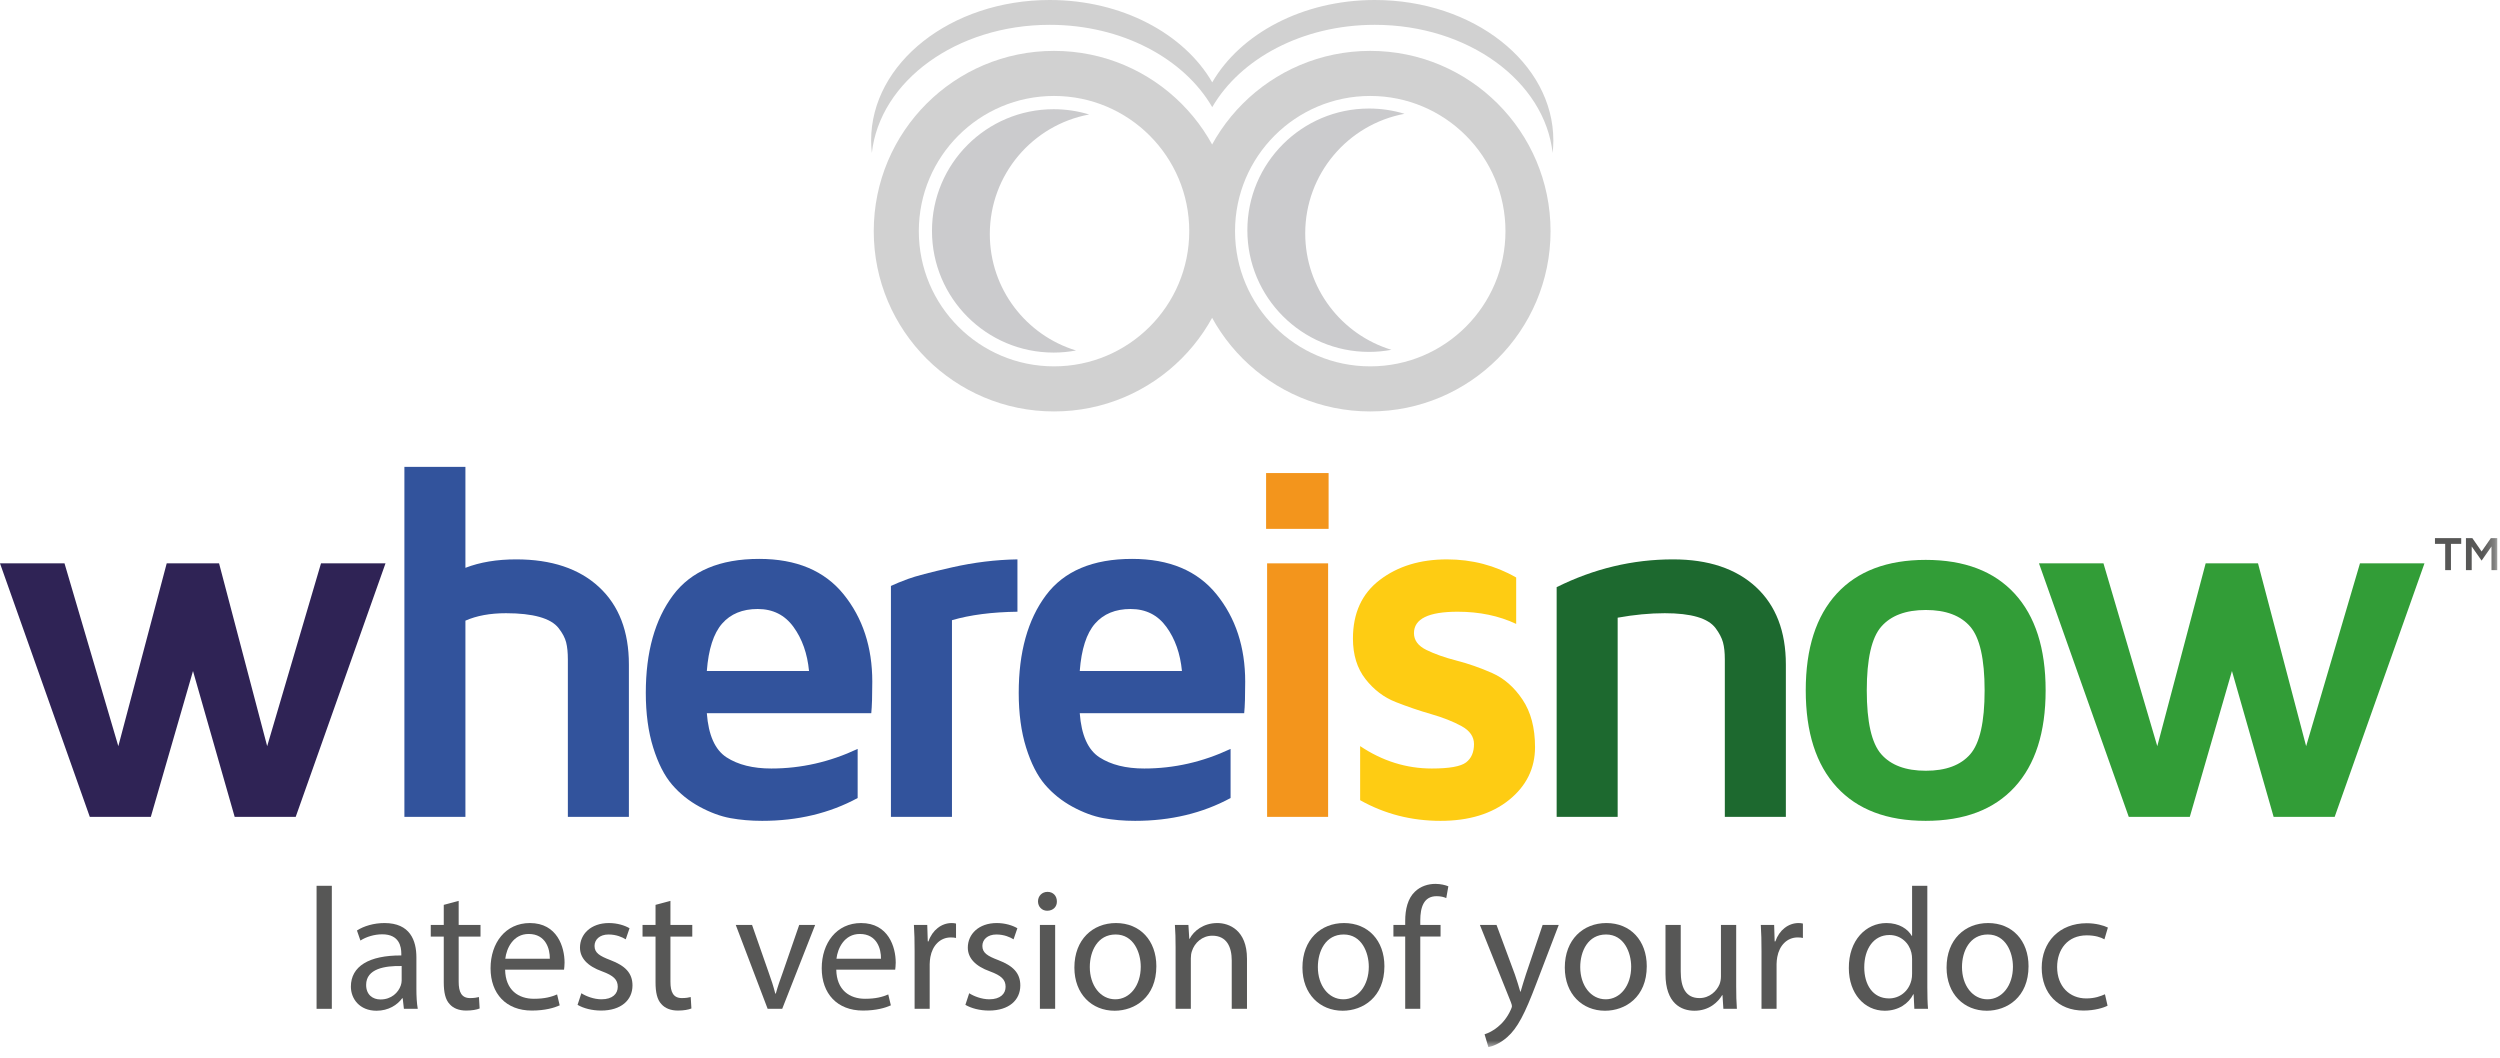 <?xml version="1.0" encoding="UTF-8"?>
<svg width="215px" height="91px" viewBox="0 0 215 91" version="1.1" xmlns="http://www.w3.org/2000/svg" xmlns:xlink="http://www.w3.org/1999/xlink">
    <title>win-logo-colors</title>
    <defs>
        <polygon id="path-1" points="0 90.052 214.764 90.052 214.764 0 0 0"></polygon>
    </defs>
    <g id="Page-1" stroke="none" stroke-width="1" fill="none" fill-rule="evenodd">
        <g id="win-landing" transform="translate(-189, -2502)">
            <g id="footer" transform="translate(0, 2465)">
                <g id="Group-35" transform="translate(189, 37)">
                    <g id="win-logo-colors" transform="translate(0, -0)">
                        <path d="M90.275,2.135 C96.488,2.135 101.834,5.039 104.252,9.215 C106.672,5.039 112.019,2.135 118.232,2.135 C126.257,2.135 132.839,6.979 133.525,13.154 C133.564,12.802 133.588,12.447 133.588,12.087 C133.588,5.411 126.714,0 118.232,0 C112.019,0 106.672,2.905 104.252,7.082 C101.834,2.905 96.488,0 90.275,0 C81.792,0 74.916,5.411 74.916,12.087 C74.916,12.447 74.94,12.802 74.979,13.154 C75.666,6.979 82.249,2.135 90.275,2.135" id="Fill-1" fill="#D1D1D1"></path>
                        <path d="M85.124,20.13 C85.124,15.008 88.806,10.749 93.666,9.845 C92.701,9.551 91.677,9.392 90.615,9.392 C84.835,9.392 80.15,14.077 80.15,19.856 C80.15,25.637 84.835,30.322 90.615,30.322 C91.273,30.322 91.916,30.258 92.539,30.142 C88.248,28.836 85.124,24.847 85.124,20.13" id="Fill-3" fill="#CBCBCD"></path>
                        <path d="M90.645,8.252 C84.222,8.252 79.018,13.458 79.018,19.881 C79.018,26.302 84.222,31.507 90.645,31.507 C97.07,31.507 102.276,26.302 102.276,19.881 C102.276,13.458 97.07,8.252 90.645,8.252 M106.149,19.881 C106.149,28.442 99.211,35.384 90.645,35.384 C82.084,35.384 75.142,28.442 75.142,19.881 C75.142,11.317 82.084,4.376 90.645,4.376 C99.211,4.376 106.149,11.317 106.149,19.881" id="Fill-5" fill="#D1D1D1"></path>
                        <path d="M117.839,8.252 C111.418,8.252 106.213,13.458 106.213,19.881 C106.213,26.302 111.418,31.507 117.839,31.507 C124.265,31.507 129.47,26.302 129.47,19.881 C129.47,13.458 124.265,8.252 117.839,8.252 M133.347,19.881 C133.347,28.442 126.404,35.384 117.839,35.384 C109.278,35.384 102.336,28.442 102.336,19.881 C102.336,11.317 109.278,4.376 117.839,4.376 C126.404,4.376 133.347,11.317 133.347,19.881" id="Fill-7" fill="#D1D1D1"></path>
                        <path d="M112.249,20.071 C112.249,14.95 115.929,10.69 120.789,9.787 C119.823,9.493 118.799,9.334 117.738,9.334 C111.958,9.334 107.273,14.02 107.273,19.8 C107.273,25.579 111.958,30.263 117.738,30.263 C118.395,30.263 119.037,30.2 119.662,30.084 C115.371,28.778 112.249,24.791 112.249,20.071" id="Fill-9" fill="#CBCBCD"></path>
                        <polygon id="Fill-11" fill="#2F2355" points="8.51485149e-05 48.448 5.547 48.448 10.176 64.172 14.337 48.448 18.839 48.448 22.977 64.172 27.607 48.448 33.153 48.448 25.43 70.251 20.182 70.251 16.598 57.708 12.971 70.251 7.723 70.251"></polygon>
                        <path d="M34.778,70.251 L34.778,40.149 L40.026,40.149 L40.026,48.833 C41.274,48.35 42.729,48.106 44.389,48.106 C47.428,48.106 49.804,48.901 51.516,50.486 C53.228,52.072 54.085,54.294 54.085,57.153 L54.085,70.251 L48.836,70.251 L48.836,56.706 C48.836,56.122 48.787,55.635 48.688,55.243 C48.588,54.852 48.372,54.442 48.038,54.016 C47.705,53.589 47.159,53.27 46.4,53.057 C45.641,52.844 44.679,52.736 43.517,52.736 C42.154,52.736 40.99,52.949 40.026,53.376 L40.026,70.251 L34.778,70.251 Z" id="Fill-13" fill="#32539C"></path>
                        <path d="M60.787,57.708 L69.577,57.708 C69.434,56.213 68.989,54.949 68.243,53.92 C67.496,52.889 66.469,52.374 65.161,52.374 C63.852,52.374 62.832,52.795 62.099,53.633 C61.366,54.473 60.929,55.832 60.787,57.708 M55.539,59.584 C55.539,56.086 56.317,53.291 57.875,51.2 C59.432,49.111 61.903,48.065 65.288,48.065 C68.488,48.065 70.91,49.082 72.553,51.115 C74.195,53.15 75.017,55.652 75.017,58.625 C75.017,59.848 74.988,60.75 74.93,61.334 L60.787,61.334 C60.929,63.227 61.495,64.491 62.482,65.131 C63.471,65.771 64.755,66.092 66.334,66.092 C68.894,66.092 71.369,65.529 73.758,64.406 L73.758,68.63 C71.34,69.939 68.602,70.593 65.544,70.593 C64.577,70.593 63.667,70.514 62.814,70.359 C61.96,70.203 61.077,69.874 60.161,69.378 C59.245,68.879 58.457,68.247 57.798,67.479 C57.139,66.711 56.597,65.646 56.174,64.289 C55.75,62.93 55.539,61.364 55.539,59.584" id="Fill-15" fill="#32539C"></path>
                        <path d="M76.62,70.251 L76.62,50.391 C76.975,50.22 77.466,50.02 78.092,49.788 C78.717,49.554 79.976,49.224 81.869,48.794 C83.76,48.365 85.637,48.135 87.5,48.106 L87.5,52.608 C85.31,52.638 83.432,52.879 81.869,53.337 L81.869,70.251 L76.62,70.251 Z" id="Fill-17" fill="#32539C"></path>
                        <path d="M92.858,57.708 L101.648,57.708 C101.505,56.213 101.061,54.949 100.314,53.92 C99.568,52.889 98.54,52.374 97.232,52.374 C95.923,52.374 94.903,52.795 94.17,53.633 C93.437,54.473 93.001,55.832 92.858,57.708 M87.61,59.584 C87.61,56.086 88.388,53.291 89.947,51.2 C91.504,49.111 93.975,48.065 97.359,48.065 C100.56,48.065 102.981,49.082 104.624,51.115 C106.268,53.15 107.087,55.652 107.087,58.625 C107.087,59.848 107.061,60.75 107,61.334 L92.858,61.334 C93.001,63.227 93.566,64.491 94.554,65.131 C95.543,65.771 96.826,66.092 98.405,66.092 C100.965,66.092 103.44,65.529 105.83,64.406 L105.83,68.63 C103.412,69.939 100.674,70.593 97.615,70.593 C96.648,70.593 95.738,70.514 94.885,70.359 C94.032,70.203 93.148,69.874 92.232,69.378 C91.317,68.879 90.529,68.247 89.869,67.479 C89.211,66.711 88.669,65.646 88.245,64.289 C87.821,62.93 87.61,61.364 87.61,59.584" id="Fill-19" fill="#32539C"></path>
                        <mask id="mask-2" fill="white">
                            <use xlink:href="#path-1"></use>
                        </mask>
                        <g id="Clip-22"></g>
                        <path d="M108.971,70.251 L114.218,70.251 L114.218,48.448 L108.971,48.448 L108.971,70.251 Z M108.884,45.483 L114.26,45.483 L114.26,40.683 L108.884,40.683 L108.884,45.483 Z" id="Fill-21" fill="#F3951C" mask="url(#mask-2)"></path>
                        <path d="M116.353,54.92 C116.353,52.727 117.124,51.043 118.669,49.87 C120.211,48.695 122.134,48.107 124.438,48.107 C126.599,48.107 128.585,48.627 130.391,49.665 L130.391,53.657 C128.911,52.959 127.234,52.608 125.356,52.608 C122.853,52.608 121.601,53.221 121.601,54.45 C121.601,55.064 121.957,55.545 122.668,55.894 C123.38,56.243 124.246,56.551 125.271,56.813 C126.295,57.077 127.315,57.436 128.332,57.885 C129.35,58.335 130.216,59.093 130.935,60.163 C131.652,61.233 132.013,62.596 132.013,64.252 C132.013,66.075 131.269,67.589 129.784,68.791 C128.296,69.993 126.33,70.593 123.883,70.593 C121.381,70.593 119.076,70.001 116.972,68.817 L116.972,64.165 C118.891,65.45 120.947,66.092 123.138,66.092 C124.644,66.092 125.626,65.916 126.082,65.567 C126.537,65.218 126.764,64.693 126.764,63.994 C126.764,63.353 126.405,62.836 125.686,62.443 C124.969,62.051 124.101,61.707 123.083,61.415 C122.068,61.122 121.051,60.777 120.033,60.376 C119.016,59.978 118.15,59.318 117.43,58.398 C116.713,57.478 116.353,56.319 116.353,54.92" id="Fill-23" fill="#FECC13" mask="url(#mask-2)"></path>
                        <path d="M133.872,70.251 L133.872,50.496 C137.071,48.905 140.406,48.106 143.877,48.106 C146.919,48.106 149.297,48.901 151.014,50.486 C152.727,52.072 153.584,54.294 153.584,57.153 L153.584,70.251 L148.335,70.251 L148.335,56.706 C148.335,56.122 148.283,55.635 148.177,55.243 C148.069,54.852 147.856,54.442 147.537,54.016 C147.216,53.589 146.693,53.27 145.968,53.057 C145.242,52.844 144.312,52.736 143.173,52.736 C141.893,52.736 140.542,52.865 139.119,53.121 L139.119,70.251 L133.872,70.251 Z" id="Fill-24" fill="#1D692F" mask="url(#mask-2)"></path>
                        <path d="M161.791,53.889 C160.958,54.841 160.543,56.673 160.543,59.382 C160.543,62.092 160.958,63.92 161.791,64.865 C162.623,65.811 163.899,66.284 165.62,66.284 C167.342,66.284 168.614,65.811 169.439,64.865 C170.263,63.92 170.677,62.092 170.677,59.382 C170.677,56.673 170.263,54.841 169.439,53.889 C168.614,52.937 167.342,52.459 165.62,52.459 C163.899,52.459 162.623,52.937 161.791,53.889 M157.961,67.692 C156.183,65.758 155.294,62.985 155.294,59.37 C155.294,55.76 156.183,52.986 157.961,51.051 C159.739,49.118 162.289,48.15 165.609,48.15 C168.931,48.15 171.479,49.118 173.257,51.051 C175.035,52.986 175.924,55.76 175.924,59.37 C175.924,62.985 175.035,65.758 173.257,67.692 C171.479,69.627 168.931,70.593 165.609,70.593 C162.289,70.593 159.739,69.627 157.961,67.692" id="Fill-25" fill="#329D37" mask="url(#mask-2)"></path>
                        <polygon id="Fill-26" fill="#329D37" mask="url(#mask-2)" points="175.352 48.448 180.897 48.448 185.527 64.172 189.687 48.448 194.189 48.448 198.328 64.172 202.958 48.448 208.505 48.448 200.781 70.251 195.532 70.251 191.948 57.708 188.323 70.251 183.074 70.251"></polygon>
                        <polygon id="Fill-27" fill="#575756" mask="url(#mask-2)" points="27.225 86.759 28.537 86.759 28.537 76.178 27.225 76.178"></polygon>
                        <path d="M34.543,83.078 C33.112,83.048 31.488,83.301 31.488,84.702 C31.488,85.552 32.054,85.954 32.725,85.954 C33.663,85.954 34.259,85.358 34.468,84.747 C34.513,84.613 34.543,84.464 34.543,84.329 L34.543,83.078 Z M34.736,86.759 L34.632,85.85 L34.587,85.85 C34.185,86.416 33.41,86.923 32.382,86.923 C30.921,86.923 30.176,85.894 30.176,84.851 C30.176,83.108 31.726,82.154 34.513,82.169 L34.513,82.02 C34.513,81.424 34.349,80.351 32.874,80.351 C32.203,80.351 31.502,80.559 30.996,80.887 L30.698,80.023 C31.294,79.636 32.158,79.382 33.067,79.382 C35.273,79.382 35.81,80.887 35.81,82.333 L35.81,85.03 C35.81,85.656 35.839,86.267 35.928,86.759 L34.736,86.759 Z" id="Fill-28" fill="#575756" mask="url(#mask-2)"></path>
                        <path d="M39.446,77.475 L39.446,79.546 L41.324,79.546 L41.324,80.545 L39.446,80.545 L39.446,84.434 C39.446,85.328 39.699,85.835 40.429,85.835 C40.772,85.835 41.025,85.79 41.189,85.746 L41.249,86.729 C40.996,86.833 40.593,86.908 40.087,86.908 C39.476,86.908 38.984,86.714 38.671,86.356 C38.299,85.969 38.164,85.328 38.164,84.479 L38.164,80.545 L37.046,80.545 L37.046,79.546 L38.164,79.546 L38.164,77.818 L39.446,77.475 Z" id="Fill-29" fill="#575756" mask="url(#mask-2)"></path>
                        <path d="M47.285,82.452 C47.3,81.618 46.942,80.321 45.467,80.321 C44.14,80.321 43.559,81.543 43.455,82.452 L47.285,82.452 Z M43.44,83.391 C43.47,85.164 44.602,85.895 45.914,85.895 C46.853,85.895 47.419,85.731 47.911,85.522 L48.134,86.461 C47.672,86.669 46.883,86.908 45.735,86.908 C43.515,86.908 42.188,85.448 42.188,83.272 C42.188,81.096 43.47,79.382 45.571,79.382 C47.926,79.382 48.552,81.454 48.552,82.78 C48.552,83.048 48.522,83.257 48.507,83.391 L43.44,83.391 Z" id="Fill-30" fill="#575756" mask="url(#mask-2)"></path>
                        <path d="M49.998,85.418 C50.385,85.671 51.07,85.94 51.727,85.94 C52.68,85.94 53.127,85.462 53.127,84.866 C53.127,84.24 52.755,83.898 51.786,83.54 C50.489,83.078 49.878,82.363 49.878,81.498 C49.878,80.336 50.817,79.382 52.367,79.382 C53.097,79.382 53.738,79.591 54.14,79.829 L53.813,80.783 C53.53,80.604 53.008,80.366 52.337,80.366 C51.562,80.366 51.13,80.813 51.13,81.349 C51.13,81.945 51.562,82.214 52.501,82.571 C53.753,83.048 54.394,83.674 54.394,84.747 C54.394,86.014 53.41,86.908 51.696,86.908 C50.907,86.908 50.176,86.714 49.67,86.417 L49.998,85.418 Z" id="Fill-31" fill="#575756" mask="url(#mask-2)"></path>
                        <path d="M57.658,77.475 L57.658,79.546 L59.536,79.546 L59.536,80.545 L57.658,80.545 L57.658,84.434 C57.658,85.328 57.911,85.835 58.641,85.835 C58.984,85.835 59.237,85.79 59.402,85.746 L59.461,86.729 C59.208,86.833 58.805,86.908 58.299,86.908 C57.688,86.908 57.196,86.714 56.883,86.356 C56.51,85.969 56.376,85.328 56.376,84.479 L56.376,80.545 L55.258,80.545 L55.258,79.546 L56.376,79.546 L56.376,77.818 L57.658,77.475 Z" id="Fill-32" fill="#575756" mask="url(#mask-2)"></path>
                        <path d="M64.677,79.546 L66.093,83.6 C66.331,84.255 66.525,84.851 66.674,85.447 L66.719,85.447 C66.883,84.851 67.091,84.255 67.33,83.6 L68.731,79.546 L70.102,79.546 L67.27,86.759 L66.018,86.759 L63.276,79.546 L64.677,79.546 Z" id="Fill-33" fill="#575756" mask="url(#mask-2)"></path>
                        <path d="M75.765,82.452 C75.78,81.618 75.422,80.321 73.946,80.321 C72.62,80.321 72.039,81.543 71.935,82.452 L75.765,82.452 Z M71.92,83.391 C71.95,85.164 73.082,85.895 74.393,85.895 C75.333,85.895 75.899,85.731 76.391,85.522 L76.614,86.461 C76.152,86.669 75.362,86.908 74.215,86.908 C71.994,86.908 70.668,85.448 70.668,83.272 C70.668,81.096 71.95,79.382 74.051,79.382 C76.406,79.382 77.032,81.454 77.032,82.78 C77.032,83.048 77.002,83.257 76.987,83.391 L71.92,83.391 Z" id="Fill-34" fill="#575756" mask="url(#mask-2)"></path>
                        <path d="M78.656,81.796 C78.656,80.947 78.642,80.217 78.596,79.546 L79.744,79.546 L79.789,80.962 L79.848,80.962 C80.176,79.993 80.966,79.382 81.845,79.382 C81.995,79.382 82.099,79.397 82.218,79.427 L82.218,80.664 C82.084,80.634 81.95,80.619 81.771,80.619 C80.847,80.619 80.191,81.32 80.012,82.303 C79.983,82.482 79.953,82.691 79.953,82.914 L79.953,86.759 L78.656,86.759 L78.656,81.796 Z" id="Fill-35" fill="#575756" mask="url(#mask-2)"></path>
                        <path d="M83.351,85.418 C83.738,85.671 84.424,85.94 85.08,85.94 C86.033,85.94 86.481,85.462 86.481,84.866 C86.481,84.24 86.108,83.898 85.139,83.54 C83.843,83.078 83.232,82.363 83.232,81.498 C83.232,80.336 84.171,79.382 85.721,79.382 C86.451,79.382 87.091,79.591 87.494,79.829 L87.166,80.783 C86.883,80.604 86.361,80.366 85.691,80.366 C84.916,80.366 84.484,80.813 84.484,81.349 C84.484,81.945 84.916,82.214 85.855,82.571 C87.106,83.048 87.747,83.674 87.747,84.747 C87.747,86.014 86.764,86.908 85.05,86.908 C84.26,86.908 83.53,86.714 83.023,86.417 L83.351,85.418 Z" id="Fill-36" fill="#575756" mask="url(#mask-2)"></path>
                        <path d="M89.432,86.759 L90.743,86.759 L90.743,79.546 L89.432,79.546 L89.432,86.759 Z M90.892,77.52 C90.907,77.966 90.579,78.324 90.057,78.324 C89.595,78.324 89.268,77.966 89.268,77.52 C89.268,77.058 89.611,76.7 90.088,76.7 C90.579,76.7 90.892,77.058 90.892,77.52 L90.892,77.52 Z" id="Fill-37" fill="#575756" mask="url(#mask-2)"></path>
                        <path d="M93.723,83.168 C93.723,84.747 94.633,85.94 95.914,85.94 C97.166,85.94 98.105,84.762 98.105,83.138 C98.105,81.916 97.494,80.366 95.944,80.366 C94.394,80.366 93.723,81.796 93.723,83.168 M99.446,83.093 C99.446,85.76 97.598,86.923 95.855,86.923 C93.902,86.923 92.397,85.492 92.397,83.212 C92.397,80.798 93.977,79.382 95.974,79.382 C98.045,79.382 99.446,80.888 99.446,83.093" id="Fill-38" fill="#575756" mask="url(#mask-2)"></path>
                        <path d="M101.101,81.498 C101.101,80.753 101.086,80.142 101.041,79.546 L102.204,79.546 L102.278,80.738 L102.308,80.738 C102.666,80.052 103.5,79.382 104.692,79.382 C105.691,79.382 107.241,79.978 107.241,82.452 L107.241,86.759 L105.929,86.759 L105.929,82.601 C105.929,81.439 105.497,80.47 104.26,80.47 C103.396,80.47 102.725,81.081 102.502,81.811 C102.442,81.975 102.412,82.199 102.412,82.422 L102.412,86.759 L101.101,86.759 L101.101,81.498 Z" id="Fill-39" fill="#575756" mask="url(#mask-2)"></path>
                        <path d="M113.336,83.168 C113.336,84.747 114.246,85.94 115.527,85.94 C116.779,85.94 117.717,84.762 117.717,83.138 C117.717,81.916 117.107,80.366 115.557,80.366 C114.007,80.366 113.336,81.796 113.336,83.168 M119.059,83.093 C119.059,85.76 117.211,86.923 115.467,86.923 C113.515,86.923 112.01,85.492 112.01,83.212 C112.01,80.798 113.589,79.382 115.587,79.382 C117.658,79.382 119.059,80.888 119.059,83.093" id="Fill-40" fill="#575756" mask="url(#mask-2)"></path>
                        <path d="M120.847,86.759 L120.847,80.544 L119.834,80.544 L119.834,79.546 L120.847,79.546 L120.847,79.203 C120.847,78.19 121.071,77.266 121.682,76.685 C122.174,76.208 122.829,76.014 123.441,76.014 C123.902,76.014 124.305,76.119 124.558,76.223 L124.379,77.236 C124.186,77.147 123.917,77.072 123.545,77.072 C122.427,77.072 122.144,78.056 122.144,79.159 L122.144,79.546 L123.888,79.546 L123.888,80.544 L122.144,80.544 L122.144,86.759 L120.847,86.759 Z" id="Fill-41" fill="#575756" mask="url(#mask-2)"></path>
                        <path d="M128.702,79.546 L130.281,83.808 C130.445,84.285 130.624,84.851 130.743,85.284 L130.773,85.284 C130.907,84.851 131.056,84.3 131.235,83.778 L132.666,79.546 L134.051,79.546 L132.084,84.688 C131.145,87.162 130.505,88.428 129.611,89.203 C128.97,89.769 128.329,89.993 128.001,90.052 L127.673,88.95 C128.001,88.845 128.433,88.637 128.82,88.309 C129.178,88.026 129.625,87.519 129.923,86.848 C129.983,86.714 130.028,86.61 130.028,86.535 C130.028,86.461 129.998,86.356 129.938,86.193 L127.271,79.546 L128.702,79.546 Z" id="Fill-42" fill="#575756" mask="url(#mask-2)"></path>
                        <path d="M135.9,83.168 C135.9,84.747 136.809,85.94 138.091,85.94 C139.342,85.94 140.281,84.762 140.281,83.138 C140.281,81.916 139.67,80.366 138.12,80.366 C136.57,80.366 135.9,81.796 135.9,83.168 M141.622,83.093 C141.622,85.76 139.775,86.923 138.031,86.923 C136.078,86.923 134.573,85.492 134.573,83.212 C134.573,80.798 136.153,79.382 138.15,79.382 C140.221,79.382 141.622,80.888 141.622,83.093" id="Fill-43" fill="#575756" mask="url(#mask-2)"></path>
                        <path d="M149.312,84.792 C149.312,85.537 149.327,86.193 149.372,86.759 L148.21,86.759 L148.135,85.581 L148.105,85.581 C147.763,86.163 147.003,86.923 145.721,86.923 C144.588,86.923 143.232,86.297 143.232,83.763 L143.232,79.546 L144.543,79.546 L144.543,83.54 C144.543,84.911 144.961,85.835 146.153,85.835 C147.032,85.835 147.643,85.224 147.882,84.643 C147.956,84.449 148.001,84.211 148.001,83.972 L148.001,79.546 L149.312,79.546 L149.312,84.792 Z" id="Fill-44" fill="#575756" mask="url(#mask-2)"></path>
                        <path d="M151.489,81.796 C151.489,80.947 151.474,80.217 151.429,79.546 L152.577,79.546 L152.621,80.962 L152.681,80.962 C153.009,79.993 153.798,79.382 154.678,79.382 C154.827,79.382 154.931,79.397 155.05,79.427 L155.05,80.664 C154.916,80.634 154.782,80.619 154.603,80.619 C153.68,80.619 153.024,81.32 152.845,82.303 C152.815,82.482 152.785,82.691 152.785,82.914 L152.785,86.759 L151.489,86.759 L151.489,81.796 Z" id="Fill-45" fill="#575756" mask="url(#mask-2)"></path>
                        <path d="M164.439,82.482 C164.439,82.318 164.424,82.095 164.379,81.931 C164.186,81.096 163.47,80.411 162.487,80.411 C161.131,80.411 160.326,81.603 160.326,83.197 C160.326,84.658 161.042,85.864 162.457,85.864 C163.336,85.864 164.141,85.283 164.379,84.3 C164.424,84.121 164.439,83.943 164.439,83.734 L164.439,82.482 Z M165.75,76.178 L165.75,84.896 C165.75,85.537 165.765,86.267 165.81,86.759 L164.633,86.759 L164.573,85.507 L164.543,85.507 C164.141,86.312 163.261,86.923 162.085,86.923 C160.341,86.923 159,85.448 159,83.257 C158.984,80.858 160.475,79.382 162.233,79.382 C163.336,79.382 164.081,79.904 164.409,80.485 L164.439,80.485 L164.439,76.178 L165.75,76.178 Z" id="Fill-46" fill="#575756" mask="url(#mask-2)"></path>
                        <path d="M168.731,83.168 C168.731,84.747 169.641,85.94 170.922,85.94 C172.174,85.94 173.113,84.762 173.113,83.138 C173.113,81.916 172.502,80.366 170.952,80.366 C169.402,80.366 168.731,81.796 168.731,83.168 M174.454,83.093 C174.454,85.76 172.606,86.923 170.863,86.923 C168.91,86.923 167.405,85.492 167.405,83.212 C167.405,80.798 168.985,79.382 170.982,79.382 C173.053,79.382 174.454,80.888 174.454,83.093" id="Fill-47" fill="#575756" mask="url(#mask-2)"></path>
                        <path d="M181.25,86.491 C180.907,86.67 180.147,86.908 179.178,86.908 C177.002,86.908 175.587,85.433 175.587,83.227 C175.587,81.006 177.107,79.397 179.461,79.397 C180.236,79.397 180.922,79.591 181.279,79.77 L180.981,80.783 C180.669,80.604 180.177,80.44 179.461,80.44 C177.807,80.44 176.913,81.662 176.913,83.167 C176.913,84.836 177.986,85.865 179.417,85.865 C180.162,85.865 180.654,85.671 181.026,85.507 L181.25,86.491 Z" id="Fill-48" fill="#575756" mask="url(#mask-2)"></path>
                        <polygon id="Fill-49" fill="#575756" mask="url(#mask-2)" points="209.407 46.773 209.407 46.278 211.665 46.278 211.665 46.773 210.782 46.773 210.782 49.031 210.286 49.031 210.286 46.773"></polygon>
                        <polygon id="Fill-50" fill="#575756" mask="url(#mask-2)" points="212.071 49.031 212.071 46.278 212.621 46.278 213.418 47.428 214.214 46.278 214.764 46.278 214.764 49.031 214.268 49.031 214.268 46.995 213.418 48.213 212.567 46.995 212.567 49.031"></polygon>
                    </g>
                </g>
            </g>
        </g>
    </g>
</svg>